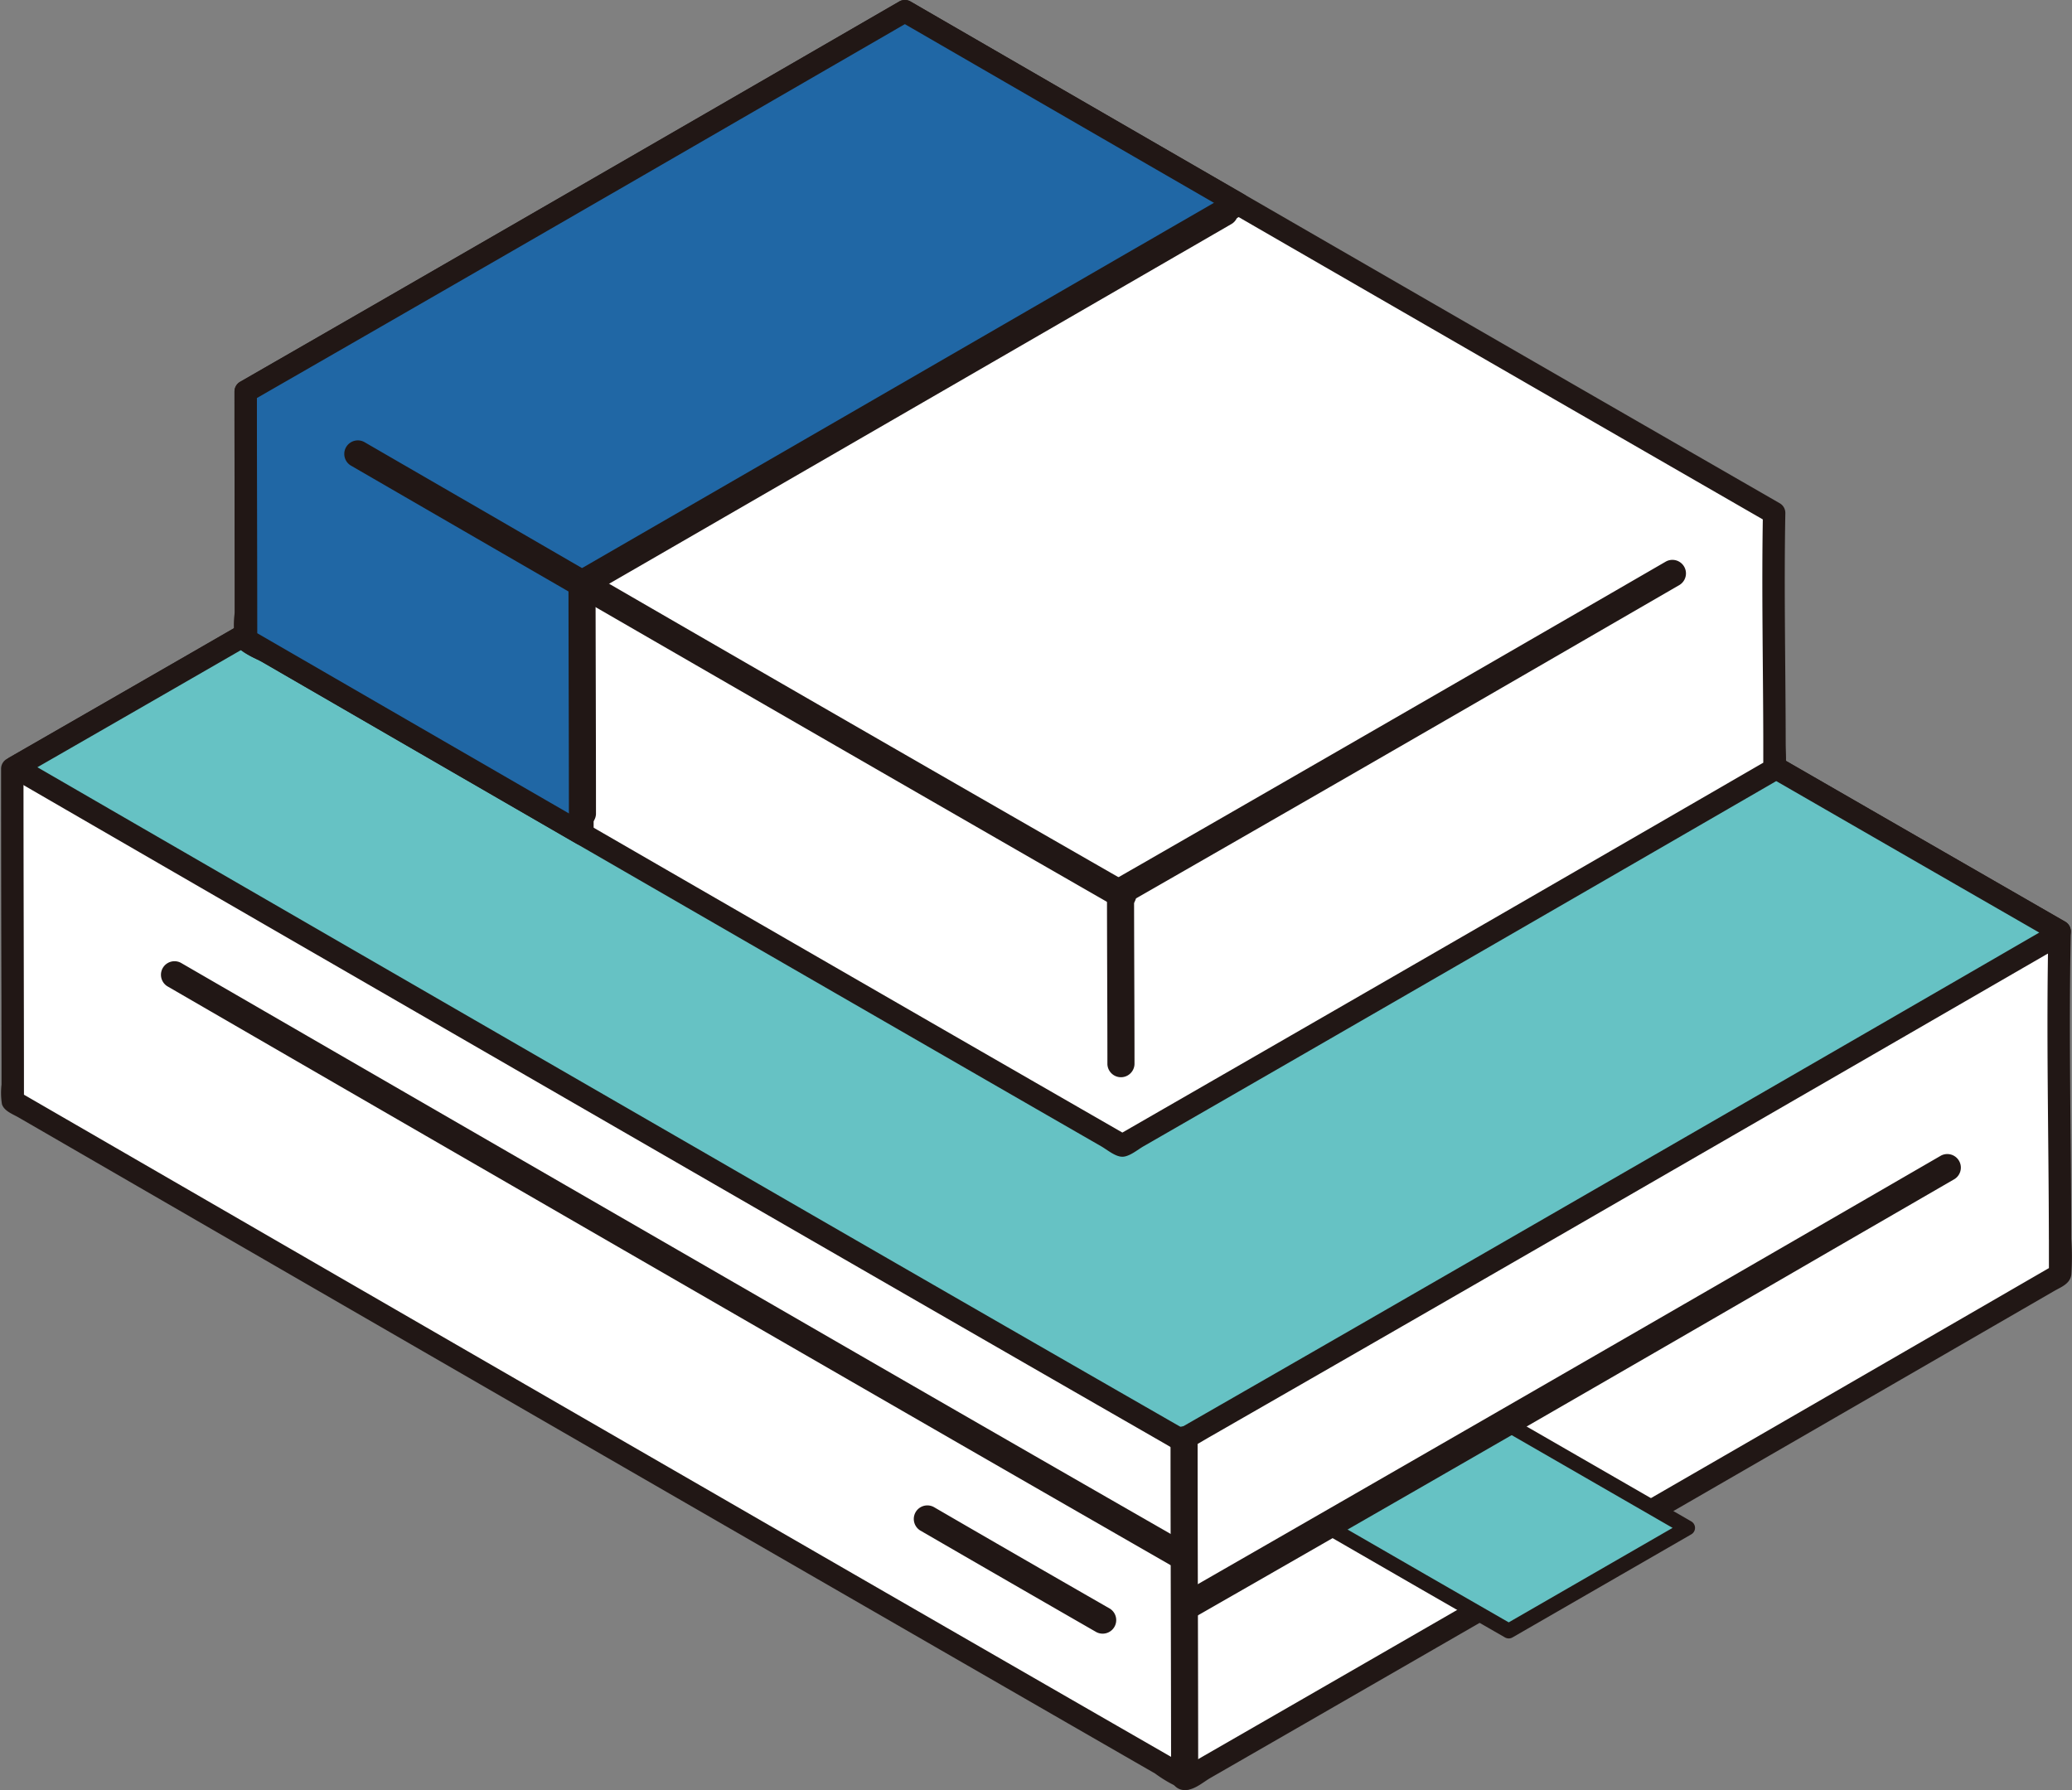 <?xml version="1.0" encoding="UTF-8"?> <svg xmlns="http://www.w3.org/2000/svg" xmlns:xlink="http://www.w3.org/1999/xlink" id="グループ_784" data-name="グループ 784" width="161.718" height="139.728" viewBox="0 0 161.718 139.728"><rect x="0" y="0" width="161.718" height="139.728" fill="#808080" stroke="none"/><defs><clipPath id="clip-path"><rect id="長方形_135" data-name="長方形 135" width="161.718" height="139.728" fill="none"></rect></clipPath></defs><g id="グループ_95" data-name="グループ 95" clip-path="url(#clip-path)"><path id="パス_137" data-name="パス 137" d="M160.789,96.733c-.009-6.317-.041-19.246-.041-23.842,0,0,0-.064,0-.188-28.49-16.391-71.393-41.187-90.877-52.465-16.5,9.546-49.7,28.733-68.915,39.768,0,5.359.04,21.236.036,25.946C18.519,96.1,64.4,122.622,92.614,138.843c20.026-11.512,52.769-30.434,68.177-39.353v-.242c0-.615,0-1.476,0-2.515" fill="#fff"></path><path id="パス_138" data-name="パス 138" d="M161.664,96.733c-.012-8-.213-16.028-.038-24.03a.874.874,0,0,0-.433-.755q-18.864-10.854-37.71-21.738Q104.788,39.419,86.1,28.614q-7.893-4.565-15.785-9.132a.887.887,0,0,0-.883,0Q56.849,26.763,44.261,34.033,29.58,42.513,14.893,50.979,7.708,55.119.518,59.251a.878.878,0,0,0-.433.755q0,9.234.028,18.469,0,2.222.006,4.444,0,.867,0,1.735a5.677,5.677,0,0,0,.031,1.531c.168.542.837.775,1.291,1.037l1.557.9,3.217,1.862Q24.1,100.333,41.992,110.665,62.658,122.6,83.336,134.513l4.531,2.609,2.286,1.315a10.158,10.158,0,0,0,2.229,1.25c.692.165,1.508-.568,2.082-.9l2.289-1.317,4.83-2.78q10.323-5.946,20.641-11.9,19.043-10.991,38.074-22c.571-.331,1.273-.57,1.368-1.3a21.5,21.5,0,0,0,0-2.757.876.876,0,0,0-1.75,0q0,1.378,0,2.757l.433-.755q-12.054,6.977-24.114,13.943-14.674,8.478-29.358,16.943-7.35,4.237-14.705,8.467h.883q-19.212-11.047-38.4-22.133-19.065-11-38.122-22.024Q8.984,89.566,1.437,85.2l.433.755c0-8.648-.038-17.3-.036-25.946l-.433.756Q14.964,52.97,28.509,45.147,42.925,36.83,57.336,28.5q6.49-3.752,12.98-7.506h-.883q15.635,9.051,31.279,18.087Q120.3,50.4,139.9,61.7q10.2,5.883,20.409,11.757l-.433-.756c-.176,8,.026,16.027.037,24.03a.876.876,0,0,0,1.75,0" fill="#211715"></path><path id="パス_139" data-name="パス 139" d="M69.494,20.458C52.93,30.041,20.261,48.918,1.167,59.887c14.469,8.38,66.787,38.625,91.039,52.535,17.711-10.149,56.485-32.55,68.542-39.53,0,0,0-.064,0-.189C132.261,56.312,89.359,31.516,69.874,20.238l-.38.22" fill="#66c2c4"></path><path id="パス_140" data-name="パス 140" d="M69.052,19.7Q56.544,26.938,44.03,34.166,29.517,42.548,15,50.918,7.863,55.028.725,59.131a.883.883,0,0,0,0,1.511q12.889,7.466,25.788,14.914,18.174,10.5,36.359,20.992,8.64,4.983,17.286,9.959,3.732,2.148,7.465,4.292L91,112.74c.632.362,1.075.726,1.792.351.576-.3,1.133-.649,1.7-.972q17.121-9.822,34.21-19.7,15.453-8.917,30.9-17.851c.778-.45,2-.842,2.026-1.863a.874.874,0,0,0-.433-.756q-18.864-10.853-37.71-21.737-18.7-10.792-37.382-21.6-7.895-4.563-15.786-9.131a.887.887,0,0,0-.883,0l-.38.22a.876.876,0,0,0,.883,1.511l.38-.22h-.883q15.636,9.049,31.28,18.087Q120.3,50.4,139.9,61.7q10.2,5.882,20.409,11.756l-.434-.755c0,.063,0,.125,0,.188l.433-.755Q148.58,78.924,136.845,85.7q-15.414,8.9-30.838,17.785-7.119,4.1-14.243,8.185h.883Q73.966,100.952,55.322,90.173,35.59,78.787,15.869,67.382,8.738,63.259,1.608,59.131v1.511q13.424-7.711,26.829-15.454,14.268-8.232,28.53-16.476l12.968-7.5a.876.876,0,0,0-.883-1.511" fill="#211715"></path><path id="パス_141" data-name="パス 141" d="M91.359,112.35c0,8.785.043,17.571.043,26.356a1.058,1.058,0,0,0,2.115,0c0-8.785-.043-17.571-.044-26.356a1.058,1.058,0,0,0-2.114,0" fill="#211715"></path><path id="パス_142" data-name="パス 142" d="M92.428,120.344q-15.788-9.053-31.543-18.161Q43.956,92.415,27.035,82.63q-6.46-3.736-12.92-7.476a1.058,1.058,0,0,0-1.067,1.825Q26.47,84.754,39.9,92.51q17.574,10.155,35.16,20.289,8.145,4.692,16.3,9.371a1.058,1.058,0,0,0,1.067-1.826" fill="#211715"></path><path id="パス_143" data-name="パス 143" d="M86.625,125.567q-6.882-3.947-13.742-7.93a1.058,1.058,0,0,0-1.067,1.826q6.864,3.977,13.742,7.93a1.058,1.058,0,0,0,1.067-1.826" fill="#211715"></path><path id="パス_144" data-name="パス 144" d="M103.522,119.111h0c4.6,2.661,10.759,6.207,14.233,8.2,3.6-2.072,11.517-6.646,13.958-8.048-3.3-1.9-9.505-5.475-14.227-8.2" fill="#66c2c4"></path><path id="パス_145" data-name="パス 145" d="M103.522,119.111h0c4.6,2.661,10.759,6.207,14.233,8.2,3.6-2.072,11.517-6.646,13.958-8.048-3.3-1.9-9.505-5.475-14.227-8.2" fill="none" stroke="#211715" stroke-linecap="round" stroke-linejoin="round" stroke-width="1.166"></path><path id="パス_146" data-name="パス 146" d="M151.481,90.211q-22.858,13.238-45.755,26.412-6.814,3.922-13.633,7.837a1.058,1.058,0,0,0,1.067,1.825q24.987-14.307,49.895-28.757,4.748-2.744,9.493-5.491a1.058,1.058,0,0,0-1.067-1.826" fill="#211715"></path><path id="パス_147" data-name="パス 147" d="M138.5,57.981c-.007-4.716-.031-14.368-.031-17.8,0,0,0-.048,0-.141C117.2,27.8,85.171,9.293,70.625.873,58.308,8,33.518,22.324,19.177,30.563c0,4,.029,15.853.027,19.37,13.082,7.574,47.338,27.376,68.4,39.485,14.95-8.594,39.4-22.72,50.9-29.379v-.181c0-.459,0-1.1,0-1.877" fill="#fff"></path><path id="パス_148" data-name="パス 148" d="M139.373,57.981c-.009-5.976-.14-11.964-.028-17.94a.876.876,0,0,0-.433-.755q-14.074-8.1-28.136-16.218-13.95-8.054-27.9-16.117Q76.973,3.535,71.067.118a.882.882,0,0,0-.883,0q-20.3,11.745-40.617,23.456-5.415,3.12-10.832,6.233a.881.881,0,0,0-.433.756q0,6.969.021,13.94,0,1.647,0,3.294A7.253,7.253,0,0,0,18.4,50.27c.282.651,1.549,1.107,2.142,1.451l2.47,1.429q13.413,7.761,26.832,15.51,15.5,8.952,31.008,17.886l3.44,1.98,1.655.952c.464.267,1.1.815,1.651.815s1.189-.549,1.652-.815l1.672-.962,3.521-2.027q7.848-4.52,15.69-9.048,14.175-8.181,28.34-16.377c.528-.306.84-.511.9-1.159.056-.63,0-1.293,0-1.924a.876.876,0,0,0-1.75,0q0,1.029,0,2.058l.433-.755q-19.9,11.52-39.823,23-5.537,3.19-11.074,6.376h.883Q73.679,80.4,59.329,72.114q-14.148-8.167-28.29-16.345-5.7-3.294-11.394-6.592l.434.756c0-6.457-.029-12.914-.027-19.37-.145.251-.289.5-.434.755Q40.472,19.337,61.283,7.286q4.893-2.827,9.784-5.657h-.883Q81.848,8.381,93.519,15.122,108.137,23.567,122.759,32q7.633,4.4,15.27,8.8l-.434-.756c-.112,5.976.02,11.964.028,17.94a.876.876,0,0,0,1.75,0" fill="#211715"></path><path id="パス_149" data-name="パス 149" d="M69.7,1.407c-12.6,7.287-36.534,21.118-50.525,29.155,0,4,.029,15.854.026,19.37,5.69,3.3,15.384,8.9,26.256,15.182-.008-4.827-.029-15.491-.031-19.549,22.113-12.773,40.743-23.546,51.25-29.629C86.269,9.923,76.848,4.475,70.626.873l-.923.534" fill="#2067a5"></path><path id="パス_150" data-name="パス 150" d="M69.261.652Q49.253,12.228,29.225,23.771q-5.243,3.021-10.489,6.036a.881.881,0,0,0-.434.756c0,5.591.019,11.183.026,16.774q0,.807,0,1.614a2.609,2.609,0,0,0,.188,1.512,5.734,5.734,0,0,0,1.671,1.051l1.982,1.147,9.543,5.52L45.018,65.87a.883.883,0,0,0,1.316-.755q-.016-9.775-.031-19.549l-.433.755q21.606-12.481,43.2-24.974l8.045-4.655a.883.883,0,0,0,0-1.511Q84.091,7.654,71.067.118a.887.887,0,0,0-.883,0l-.923.534a.876.876,0,0,0,.883,1.511l.923-.534h-.883Q83.207,9.166,96.237,16.692V15.181Q77.622,25.958,59,36.716L44.987,44.81a.882.882,0,0,0-.433.756q.006,9.774.03,19.549l1.317-.756Q32.77,56.773,19.646,49.177q.216.378.433.756c0-6.457-.029-12.914-.027-19.37l-.433.755Q40.016,19.6,60.374,7.812l9.77-5.649A.876.876,0,0,0,69.261.652" fill="#211715"></path><path id="パス_151" data-name="パス 151" d="M86.4,69.64c0,4.474.032,8.947.032,13.421a1.058,1.058,0,0,0,2.115,0c0-4.474-.032-8.947-.033-13.421a1.058,1.058,0,0,0-2.114,0" fill="#211715"></path><path id="パス_152" data-name="パス 152" d="M88.191,68.987Q63.212,54.663,38.305,40.216q-4.937-2.854-9.872-5.712a1.058,1.058,0,0,0-1.067,1.826Q51,50.021,74.675,63.654q6.22,3.585,12.449,7.159a1.058,1.058,0,0,0,1.067-1.826" fill="#211715"></path><path id="パス_153" data-name="パス 153" d="M87.918,70.556q18.07-10.357,36.09-20.8l7.085-4.1a1.058,1.058,0,0,0-1.067-1.826q-17.1,9.9-34.234,19.762-4.468,2.573-8.941,5.138a1.058,1.058,0,0,0,1.067,1.826" fill="#211715"></path><path id="パス_154" data-name="パス 154" d="M46.023,46.443Q66.984,34.333,87.94,22.214q4.1-2.37,8.2-4.743a1.058,1.058,0,0,0-1.067-1.826Q76.893,26.167,58.706,36.673l-13.75,7.944a1.058,1.058,0,0,0,1.067,1.826" fill="#211715"></path><path id="パス_155" data-name="パス 155" d="M44.369,45.556c.007,6,.032,11.992.033,17.987a1.058,1.058,0,0,0,2.114,0c0-5.995-.025-11.991-.033-17.987a1.058,1.058,0,0,0-2.114,0" fill="#211715"></path></g></svg> 